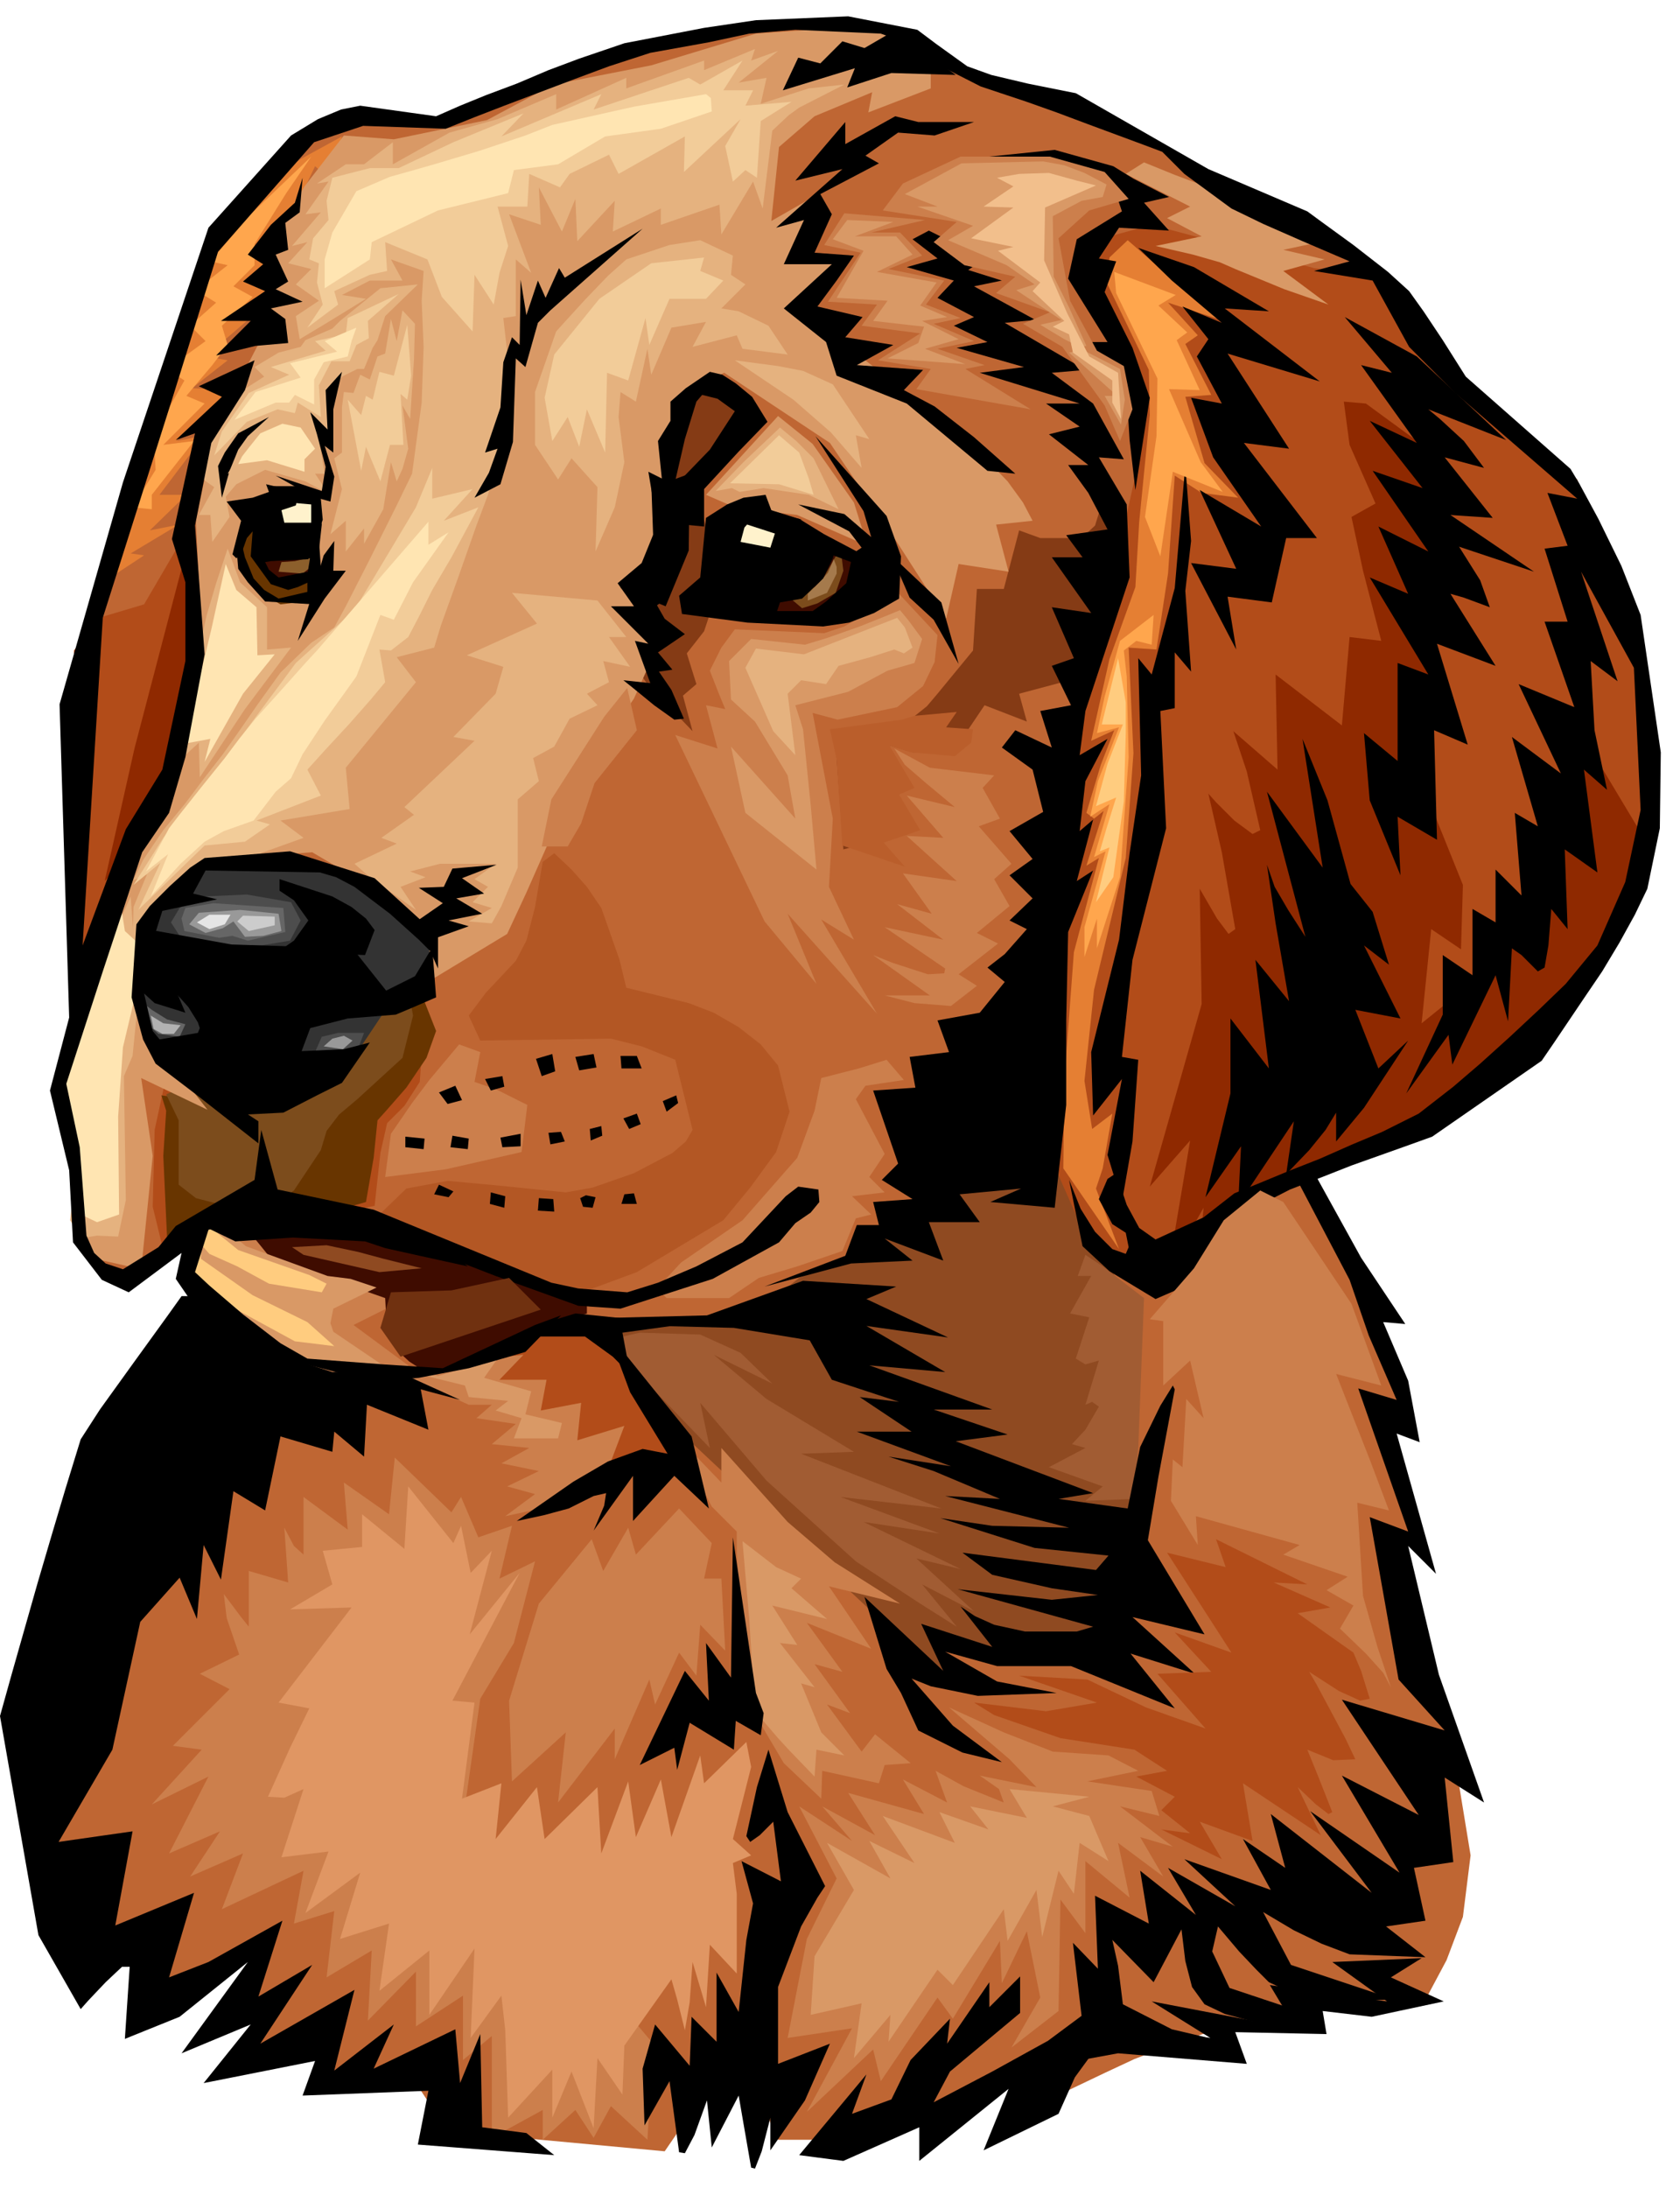 <svg xmlns="http://www.w3.org/2000/svg" width="277.069" height="360.713" fill-rule="evenodd" stroke-linecap="round" preserveAspectRatio="none" viewBox="0 0 1749 2277"><style>.pen1{stroke:none}.brush2{fill:#cc7f4c}.brush3{fill:#8f4a21}.brush4{fill:#a15c33}.brush5{fill:#b24c19}.brush6{fill:#d99966}.brush7{fill:#8f2900}.brush8{fill:#853b15}.brush9{fill:#e57f33}.brush11{fill:#683500}.brush12{fill:#7c4c1c}.brush14{fill:#3f0c00}.brush15{fill:#666}.brush17{fill:#999}.brush18{fill:#fff2cc}.brush19{fill:#ffcc7f}.brush21{fill:#e5b27f}.brush22{fill:#ffe5b2}.brush23{fill:#ffa64d}.brush25{fill:#000}.brush26{fill:#f2cc99}</style><path d="m372 114-40 20-57 57-44 49-33 73L77 702l4 272-4 77-20 85 16 61 8 97 28 36h25l60-44 4 53 16 65-170 304-4 182 57 134 41-4 20 61 113-49-36 77 52-41-24 74 85-29-8 53 89-4 37 56 226 21 61-89 37 32 20 45h45l105-25 121-48-19 24-13 24 37-14 65-31 30-14 34-13 37-13 41-12 89-17 100-3 24-45 17-45 8-64-20-122-69-215 36 20-44-154 28 24-8-52-53-122-40-85 150-65 117-109 77-126 16-142-16-106-44-121-37-65-113-85-69-114-154-97-138-69-137-45-65-40-41-16h-65l-93 8-113 28-85 29-81 36-98-12z" class="pen1" style="fill:#bf6633"/><path d="m680 2127-6 100-38-35-18 33-19-29-34 31v-31l-53 29v-106l-30 25v-67l-49 32v-57l-50 51 4-73-47 28 8-69-42 13 10-55-85 40 22-58-55 24 31-47-53 23 41-80-59 29 52-57-30-4 59-59-31-16 41-20-13-38-3-25 18 24 8 10v-58l41 12-4-57 10 19 10 9v-60l46 34-4-49 47 33 6-59 59 57 10-16 18 42 35-12-13 55 37-18-22 85-35 58-30 211 150 77 60 71z" class="pen1 brush2"/><path d="m1093 1188 41 108 25 29 28 56-5 105-5 78 14 85-45 67-117 8-51-16 20 40-38-10-57-65-192-180-75-96 14-22h126l56-45 75-28 2-20 32-8 63-53 89-33z" class="pen1 brush3"/><path d="m631 1395 108 112-10-47 69 81 93 84 67 44 38 24-36-44 54 28-60-55 46 11-101-49 79 12-103-38 105 12-146-57 55-2-91-55-55-46 61 30-33-32-42-19-63-2-35 8z" class="pen1 brush4"/><path d="m478 1087-31 37-18 24-22 32-6 45 63-8 79-18 6-49-32-16-23-8 6-31-22-8zm223 404 50 52v-36l69 77 49 42 68 43-74-18 44 65-67-27 37 51-29-8 37 51-24-9 36 49 14-18 37 30-27 2-6 19-59-13-1 29-39-37-26-44-17-83-6-90v-24l-26-26-40-77z" class="pen1 brush2"/><path d="m188 564 14 53v69l-16 105-24 49-53 117-28 77-4-231V677l26-34 47-14 38-65z" class="pen1 brush5"/><path d="m773 1604 35 27 26 12-10 10 37 32-57-14 26 41-18-2 36 46-14-4 21 51 24 24-29-6-2 28-26-27-12-13-24-28-6-96-7-81z" class="pen1 brush6"/><path d="m1148 1318 43 33-6 156-4 53-51 2 18-15-56-20 38-20-14-4 14-15 14-24-7-5-7 3 14-46-14 4-10-6 14-43-20-4 22-39h-14l8-22 18 12z" class="pen1 brush4"/><path d="m190 588-50 191-31 138 47-53 28-103 20-116-14-57z" class="pen1 brush7"/><path d="m1142 511 3 20-5 16-14 13h-43l-22-8-16 61h-28l-4 64-37 45-11 13-25 20-71 7 9 122 73-19-24-47 17 3-21-46 27 8h42l33-49 44 17-8-29 45-12 36-61 4-44 16-49-20-45z" class="pen1 brush8"/><path d="m1148 248-24 27 62 131-4 89-34 152-35 99-13 251-14 190 38 86 62 65 58-34 38-56 216-89 113-93 104-158 3-162-41-154-35-93-106-86-31-35-58-89-79-10-169-45-51 14z" class="pen1 brush5"/><path d="m1174 250 94 82-52-17 31 34-13 9 27 53-27 2 20 69 35 36-38-5-28-18-7 102-12 79-29-2 5 110-8 109-33 137-10 95 8 50 21-16-10 57-7 21 24 63-58-84 1-91 10-134 26-98-13 8 18-57-10 8-8-6 15-50 14-36-24 11 19-85 27-75 4-68 11-111-1-47-43-89 2-28 19-18z" class="pen1 brush9"/><path d="m1646 708 6 65 57 95-34 118-136 154-138 65-91 36-9 13-21 25-21 21h-10l4-43-17 30-12 14-3-7 11-65 7-42-42 48 54-190-2-120 18 31 12 16 7-5-14-80-14-61 8 9 19 19 19 14 8-4-14-61-14-42 46 40-2-99 69 53 8-92 33 4-19-73-12-56 25-14-27-61-6-45 23 2 56 41 27 91-11 124 4 58-26 37 24 83 27 67-2 67-31-21-10 98 41-33 65-81 46-121v-67l14-55z" class="pen1 brush7"/><path d="m1191 169 32 13 32 12 33 11 33 12 30 15 32 18-47 10 43 10-43 12 47 35-46-16-51-21-16-7-28-8-39-9 48-10-36-19 24-12-67-34 19-12z" class="pen1 brush6"/><path d="m891 1144 30 57-16 24 16 16-34 4 20 19-16 4-14 34-47 16-40 12-31 21h-65l-10-10 25-27 64-44 57-65 18-49 7-34 39-10 29-9 18 21-40 6-10 14z" class="pen1 brush2"/><path d="m709 1521-53-99-40-41h-49l-63 43 91 123 59-20 55-6z" class="pen1 brush5"/><path d="m417 1430 71 32h24l-16 14 41 6-25 21 39 4-29 16 39 8-33 16 29 8-31 23 37-8 39-21 28-12 20-53-49 15 4-39-42 8 6-32h-49l25-26-37 4-26 6-37 10h-28z" class="pen1 brush2"/><path d="m753 406 33 32-63 71 16 51-4 55-20 16 24 8-6 18-18 23 10 32-14 12 10 37-47-49-18-26 20 4v-37l-20-18h20l-10-34 31-51-3-65 17-71 30-18 12 10z" class="pen1 brush8"/><path d="m419 1426 37 6 62-18-14 20 49 14-6 24 38 9-4 16h-46l8-21-27-8 13-10-41-4-4-12-65-16z" class="pen1 brush6"/><path d="m565 897-8 47-9 35-11 21-31 33-18 24 12 26 136-2 32 8 35 14 18 73-7 12-14 12-40 21-43 15-28 5-69-7-54-5-43 8-30 29 113 48 91 33 20-6 46-17 90-54 28-34 27-37 14-42-12-48-18-22-23-18-26-15-26-10-65-16-7-29-19-54-15-22-16-18-18-17-12 9z" class="pen1" style="fill:#b35724"/><path d="m207 1115-35 10-11 51-2 80 10 41 53-20 29-14 13-6 82 7 44-9 6-55 7-31 18-18 16-25 2-28-117-3-115 20z" class="pen1 brush5"/><path d="m437 1030 17 43-10 28-21 31-21 24-9 10-4 39-8 46-35 10-30 3-91-3-51 29-4-87 3-47-5-16 28 4 27-20 83-12 52-11 55-69 24-2z" class="pen1 brush11"/><path d="m173 1139 13 27v67l18 14 31 8 42 4 29-20 28-42 6-20 13-17 19-16 47-43 11-44-3-16-20-7-72 17-39 18-63 40-20 12-40 18z" class="pen1 brush12"/><path d="m194 920-47 43-1 62-1 37 28 43 78 49 87-23 36-39 28-42 41-22 10-44-71-66-85-27-78 8-18 7-7 14z" class="pen1" style="fill:#333"/><path d="m743 568 8 61 61 12h51l42-24 2-31-52-24-75-30-31 12-6 24z" class="pen1 brush14"/><path d="m148 1043 10 8 16 10 19 5-6 13-22-3-15-13-2-20z" class="pen1 brush15"/><path d="m352 1075-17 4-7 16h33l13-7 5-13h-27zm-163-98-11-17 9-15 8-7 18-5 44-2 46 8 10 19-11 21-30 5-48-1-35-6z" class="pen1" style="fill:#4d4d4d"/><path d="m346 1081-9 8 20 3 10-9-9-5-12 3z" class="pen1 brush17"/><path d="M200 1283v65l75 59 69 31 89-11-65-48 34-17 17-34-29-7-60-14-34-11-34-13-38-17-24 17zm735-666-30 20-26 15-21 7-93-4-14 19-12 24 9 23 7 17-20-4 12 45-44-14 93 194 54 65-30-73 93 104-58-98 34 21-26-55 4-71-21-110 26 7 62-13 27-22 12-25 3-28-41-44z" class="pen1 brush2"/><path d="m251 1261 15 29 17 21 21 11 60 16 37 13 2 38 10 16 13 12 17 11 78-15 58-36 32-10v-16l-186-67-93-20-81-3z" class="pen1 brush14"/><path d="m771 535 61 21-16 24-57-11 12-34z" class="pen1 brush18"/><path d="m203 1285-7 55 88 72 103 21 19-7-59-40-3-9 3-15 45-22-27-9-24-3-85-31-29-24-24 12z" class="pen1 brush6"/><path d="m822 622 13 11 16-5 19-11 8-23-2-16-6 1-17 30-31 13z" class="pen1 brush12"/><path d="m210 1270 38 31 74 26 18 9-5 9-55-9-33-18-29-13-8-9-1 14 54 38 57 28 28 25-41-5-57-31-56-39 1-37 15-19z" class="pen1 brush19"/><path d="m356 142-42 23-35 23-28 25-34 58-13 31-36 98-43 156-16 49 41-27-14-2 50-30-30 6 38-37h-28l47-62-29 6 61-53-45-2 37-29-23-4 51-44 21-20-5-47 9-26 18-19 20-42 14 12 14-43z" class="pen1 brush9"/><path d="M871 590v7l-10 20-20 8v-7l12-12 9-10 6-14 3 8z" class="pen1" style="fill:#a57a4c"/><path d="M787 35 678 68 576 88l-69 37-97 20-52-4-41 53-36 60v81l-57 110-20 97 8 167-61 146-53 105-24 101-12 65 20 118 12 65 53 12 12-118-12-81 69 33-69-89-4-78 20-40 57-53 105-8 97 57 25 36v41l81-49 20-43 23-52 17-43 7-19 12-14 26-34 27-40 14-31v-77l20-125 24-90 36-16 110 73 69 102 52 81 13-57 52 8-13-49 38-4-10-19-16-22-27-28-20-17-24-20-27-22-27-21-45-35-19-14-20-29 36-44-53-4 29-65-49 28 8-77 37-32 60-25-4 21 65-25V56l-20-21-49-8-113 8z" class="pen1 brush6"/><path d="m396 300-42 34-8 8-28 12-5 7-23 6-25 15 10 10-22 14-39 47-14 38 23 16-16 29h12l2 28 18-26-4-21 11-13 30-15 42 12 24 13-14-21h10l-8-47 14 15 2-53 10-16 16-8h7l9-22 5-8 8-25 34-33-39 4z" class="pen1 brush21"/><path d="m727 242-77 20-65 57-26 52-10 43-14-14 10 75 4 67 12 42 6-32 10 49 20-25 35 39v-21l30-46-20 14 20-55 10-30-16-43 38-10 3-55 34 6 34 9 55 36 97 89 37 77v-32l14 12-18-55 6-38 12 2-24-33-20-17-29-17-28-12-19-12-10-22-10-16-12-11-26-14 26-23-34 9 24-29-37 6 35-38-33 18 13-55-35 49-8-31-14 15z" class="pen1 brush6"/><path d="m369 899 44-21-16-6 34-24-10-8 73-69-22-4 44-45 8-28-38-12 73-33-26-32 89 8 30 38h-18l22 31-28-6 6 22-23 12 11 12-29 14-16 29-22 12 6 24-22 19v71l-17 40-10 18-24-2 24-14-20-6 16-16-14-8 22-16h-58l-31 8 16 6-26 10 16 24-48-34-16-14z" class="pen1 brush21"/><path d="m129 913-66 215 10 87 3 38 13 41 45 4 9-22 9-39-8-75-6-40 16-35-10-46-2-61-6-29 14-32-21-6z" class="pen1 brush6"/><path d="m261 536-14 42 12 25 16 16 17 10 34-4 2-28-2-37 4-30-4-11-43 5-22 12z" class="pen1 brush11"/><path d="m239 588 10-28-24 20-21 116-40 148 28-35 6 17 56-74 22-30 28-38 11-50-34 31 5-38-31-33-16-6z" class="pen1 brush6"/><path d="m729 250-32 5-45 15-19 17-24 25-21 23-9 10-22 63v55l24 36 14-22 27 30-2 67 20-46 10-47-6-47 2-26 16 10 12-55 4 27 21-49 36-6-14 26 46-12 6 14 47 6-20-30-31-15-18-3 25-25-15-10 2-20-34-16zM136 933l-65 148-8 65 16 71-6 53 7 11 9 7 12-2 22 1 8-38-2-129 9-21 4-40-2-73-4-53zm101-362-12 36-10 34-17 77-25 86 34-31 1 36 47-71 48-64-25 2v-44l-28-26-13-35z" class="pen1 brush21"/><path d="m235 587-15 68-18 75-10 44 27-5-6 24 40-71 33-41-18 1-1-50-21-18-11-27z" class="pen1 brush22"/><path d="m810 53-28 10 4-12-53 22V63l-81 29V81l-73 33V98l-61 26-50 14-59 33v-23l-30 23h-19l-30 20 12-2-24 34 16-2-30 35 16-4-20 22 24 6-16 16 24 17-24 16 4 24 30-18 39-24-25-4 29-15h34l-12-22 34 12-2 31 2 48-2 58-10 74-17 35-13 26-14 28-25 49-12 22-24 16-32 31-23 32-18 26-19 27-21 27-18 24-23 28-21 31-10 21 14-6-14 34-1 42 34-55 51-36 40-4 53-19-24-18 72-12-4-43 73-89-20-26 39-10 7-23 18-50 19-54 12-32 14-46 8-35v-50l-6-53 13-2v-59l16 14-23-61 33 11-2-39 24 46 14-34 2 44 39-42-2 32 50-24v17l61-21 2 31 33-55 10 28 10-81 17-16 11-8 47-24-37 4-50 16 6-27-29 5 41-33z" class="pen1 brush21"/><path d="m324 163-63 60-42 49 18 4-33 26 21 13-27 24 16 16-40 29 18 12-32 57 2 36-24 39 20 2v-15l44-56-32 4 43-43-19-8 27-32 16-21-6-20 32-30-20-11 22-22v-22l33-53 26-38z" class="pen1 brush23"/><path d="m265 530-2 46 12 22 25 11 24-15v-24l6-22v-20l-8-13-30 6-27 9z" class="pen1 brush14"/><path d="m810 433-75 82 30 13 65 8 73 32-14-45-43-61-36-29z" class="pen1 brush6"/><path d="m124 930-53 157-11 44 9 51 11 80 21 10 23-8-1-102 5-72 14-59v-51l-12-11-6-39z" class="pen1 brush22"/><path d="m286 521 34-4 10 4-2 33h-41l-1-33z" class="pen1 brush18"/><path d="m293 585-3 10 25 2 10-8-1-9-17 4-14 1z" class="pen1" style="fill:#8c5f2c"/><path d="m917 35-89-4-48 4-42 9-61 11-43 14-35 13-37 14-37 14-31 12-30 12-86-3-51 17-100 114-48 154-72 227-21 341 45-121 38-62 24-113v-82l-14-45 24-110-20 7 48-45-24-11 58-27-10 31-35 55-17 86 10 134-20 107-17 58-28 41-41 124-38 117 14 66 7 92 8 18 12 11 18 6 37-23 18-22 82-48 7-52 17 62 100 21 185 76 28 6 51 4 32-10 40-17 48-25 45-48 13-10 21 3 1 13-9 11-16 11-17 20-69 38-96 31-44-3-86-31-124-48-124-18-51 18-14 44 15 14 35 30 39 30 28 16 79 6 62 4 96-45 27-10-37 38-17 5-42 12-52 10-47 4-86-22-32-14-13-6-51-30-24-35 6-27-55 41-28-13-30-39-4-75-20-83 20-76-10-326 66-231 89-265 86-96 28-17 24-10 20-4 79 11 25-11 27-11 32-12 33-14 32-12 47-16 83-16 54-8 96-4 72 14 20 15 32 23 25 9 38 9 50 10 138 79 103 44 15 11 33 24 36 28 22 20 15 21 20 30 24 38 109 96 9 15 20 37 24 49 20 51 21 143-1 79-13 63-13 27-16 29-18 30-19 28-31 46-13 19-114 79-25 9-59 21-33 13-31 12-41 21-23 24-26 31-27 28-23 10-48-29-28-26-14-69 12 30 15 24 18 18 14 5 3-7-3-15-14-9-14-26 9-21 9-6 11 33 13 24 17 12 50-23 32-25 27-11 29-12 33-13 34-15 31-13 38-19 36-28 28-24 31-28 30-28 28-27 33-40 29-66 16-75-7-148-55-100 38 114-28-21 4 72 13 62-24-21 14 107-34-24 3 83-17-21-3 38-4 23-7 4-17-17-10-7-4 76-13-48-45 93-4-31-44 61 38-82v-62l31 21v-69l24 14v-55l27 27-7-86 24 14-27-93 51 38-44-93 58 24-31-89h24l-24-76 24-3-21-55 31 6-127-110-48-48-38-69-61-10 37-10-14-6-35-15-41-18-33-16-49-36-23-23-24-9-54-20-32-12-31-11-48-16-55-28-21-17-28-10z" class="pen1 brush25"/><path d="m330 602-20 9-10 3-18-6-21-29 2-26-6 7-6 17-5 4-4-4 9-35-15-20 27-4 17-6-3-8 34 8-3 14-15 5 3 13h28l4-9-1-13h-9l5-10 11 7 2 22-6 16-9 25-39 2-6 1 4 8 10 8 31-6 10-13-1 20z" class="pen1 brush25"/><path d="m331 547 3 43-7 39-51-3-18-20-10-14-1-12 4-17 4 17 9 22 11 12 15 9 30-7v-18l4-25 7-26z" class="pen1 brush25"/><path d="m301 523 23 2v26l9-11v-17l-7-10-18-7h-25l18 17zm147 467-12-12-30-27-37-28-19-10-17-5-119-2-13 24 25 6-57 12-16 51 29 29 11 26-32-10-11-10 9 39 18 22 11 19 81 53v23l-65-51-42-32-13-25-12-44 5-76 14-19 21-21 21-19 15-10 89-7 88 28 66 60v34l-8-18z" class="pen1 brush25"/><path d="m158 968 83 15 126 4 35 44 30-15 18-30 4 52-23 10-19 8-50 4-39 10-9 24 44-2 27-7-29 42-26 13-35 18-60 3-69-66-1-13 41-7 2-5-2-6-10-16-18-20-32-28 3-26 9-6z" class="pen1 brush25"/><path d="m291 927 15 10 15 21-15 21-16 11 90 4 10-26-9-12-15-12-20-11-55-18v12zm419-288-3-19 22-19 6-62 22-14 17-7 23-3 6 16 32 10-52-1-8 9-4 15 31 6 7-22 38 3 25 13-5 17-10 21-22 21-23 4-3 9h37l14-10 21-19 7-31 9-6-13-17-53-28 48 10 28 24-8-27-50-78 74 83 15 42-2 44-26 15-26 10-27 4-79-4-68-9z" class="pen1 brush25"/><path d="m775 545 40 13 79 30v-13l-36-19-26-16-28-6-18-2-11 13zm-42 3v-39l36-39 30-31-16-26-17-14-14-9-13-3-25 17-16 14v20l-13 21 4 39-14-7 6 36v27l-13 32-25 21 17 24h-24l39 39-14-3 16 44-28-3 10 8 22 18 21 15 10-1-13-30-13-19 14-2-15-18 28-19-21-16-8-14 8-6-36-15 26-17 7-30 2-46 7 6 15-65 12-39 6-7 16 4 18 13-26 40-29 30 2 48 21 2zm281-421h-58l-24-6-52 29v-23l-52 61 49-12-69 61 29-8-21 46h50l-50 46 44 35 11 35 73 29 84 70 29 3-43-38-41-32-32-17 20-21-69-5 38-21-50-8 18-21-47-11 20-27 18-26-41-3 18-40-12-21 61-32-14-8 34-24 38 3 41-14z" class="pen1 brush25"/><path d="m967 240 58 29-17 12 35 11-29 6 64 35-32 3 84 49-35 3 43 32 32 58-26-2 29 49 3 76-46 139-6 46 29-17-23 44-6 52 14-12-17 64 17-11-26 64-2 92v88l-12 107-67-6 32-14-64 6 21 29h-53l15 40-61-23 29 23-64 3-90 24 84-32 12-32h23l-6-24 41-3-32-20 17-17-26-76 44-3-6-32 41-5-12-33 44-8 26-32-18-15 18-14 23-26-18-9 24-23-24-24 24-17-24-29 35-20-11-44-32-23 14-18 38 18-12-38 32-6-20-41 23-8-23-53 41 6-41-58h32l-17-23 43-6-20-38-21-29h21l-41-32 32-8-35-24h35l-104-32 46-6-70-20 32-6-35-17 21-9-38-20 17-18-49-14 32-9-26-20 17-9z" class="pen1 brush25"/><path d="m1020 164 37-1 70 16 37 29 4 12-47 29-9 41 23 37 18 29h-26l29 21 17 32 3 49 6 52 15-96-18-52-29-58 12-32-18-3 21-32 52 3-26-29 26-6-37-19-21-13-61-17-78 8z" class="pen1 brush25"/><path d="m1185 258 58 20 78 46-46-3 99 76-96-29 64 99-47-6 76 99h-32l-15 67-46-6 9 55-47-90 47 6-38-82 64 38-50-72-23-62 32 6-26-49 12-18-27-34 41 17-52-44-35-34z" class="pen1 brush25"/><path d="m1234 484-11 128-24 90-14-17 3 122-12 81-11 90-29 117 2 66 30-38-15 79 15 49 11-63 6-85-17-3 11-101 35-137-6-122 15-3v-58l17 20-6-84 6-52-6-79zm241-113 93 87-81-32 12 10 25 23 21 28-41-11 50 63-44-3 87 59-78-26 22 35 10 28-27-10-14-4 47 75-61-23 32 105-35-15 3 114-41-24 3 61-32-78-6-70 35 29V690l32 12-61-101 40 17-31-70 52 26-58-84 52 18-55-70 49 23-58-81 32 8-49-58 75 41zm-93 462 24 87 23 29 17 55-26-20 38 76-47-9 24 61 31-29-46 70-29 35v-30l-11 18-17 21-24 25 8-55-58 87 3-61-37 53 26-108v-78l40 52-14-113 35 43-14-81-9-61 8 23 14 24 18 28-40-151 58 79-21-134 26 64zM449 978l39-14-21-6 35-7-27-16 29-5-23-16 36-14-46 4-9 19-26 1 25 16-26 18 14 20zm-233 300 29 14 60-4 75 4 21 7 36 8 50 11-28-22-126-42-68-4-49 28zM669 238l-96 85-13 13-13 46-10-9-3 87-13 44-27 14 15-26 9-25-13 4 16-47 3-47 9-26 8 8 1-68 6 37 12-36 8 18 14-31 6 10 81-51zM324 622l-14 45 28-44 22-29h-13l1-31-11 15-13 44zm-37-127 48 16 4-25-9-34-7-23 18 18-2-41 17-19-9 39v45l-9-7 10 32-4 26-18-5-39-22zm-21-135-41 10 36-36h-31l46-31-23-10 21-18-16-10 24-31 25-23 8-26-3 36-15 11 3 28-13 5 13 28-13 8 28 13-33 7 15 11 3 25-34 3zm-77 989-15 21-34 47-36 50-20 31-16 52-14 47-15 51-27 95-12 43 40 228 44 77 8-9 18-19 17-16h8l-5 75 57-23 71-57-69 95 72-30-49 61 116-23-13 36 131-5-11 56 142 11-29-23-46-6-2-97-21 51-5-56-85 41 21-46-62 48 21-84-98 56 54-82-56 33 25-79-77 43-41 16 26-88-82 34 18-98-77 11 56-96 29-133 41-46 18 43 7-77 18 36 13-92 33 20 16-77 54 16 2-21 31 26 3-54 64 26-8-42 41 11-64-29h-69l-44-14-95-65h-18zm444 38 87 108 18 75-36-34-43 47v-47l-41 57 11-26 2-13-13 3-26 13-26 7-28 6 59-41 36-21 36-13 26 5-39-64-23-62zm130 213 24 162 8 21-3 23-26-15-2 30-46-28-13 49-3-23-36 18 47-98 25 31-3-60 26 36 2-146zm37 221 20 65 39 77-8 12-17 30-24 63v80l54-21-26 59-36 52v-34l-9 35-7 18-4-1-8-46-5-29-28 54-5-49-13 36-10 19-6-1-10-74-26 46-2-59 13-46 36 43 2-51 26 26v-72l23 41 8-75 7-38-12-44 41 21-8-62-14 14-10 7-4-6 11-51 12-39z" class="pen1 brush25"/><path d="m618 1372 118-3 100-36 97 6-31 13 85 40-85-12 82 48-79-7 128 46h-61l77 26-54 7 143 54-36 6 72 10 13-64 21-43 13-21 2 4-17 91-11 66 59 98-75-18 65 59-67-21 46 57-108-44h-77l-54-15 54 31 62 12-82 3-49-10-20-8 43 49 51 38-41-10-46-23-18-39-15-25-23-75 82 77-23-49 74 24-33-42 15 10 20 9 32 7h54l17-5-141-39 98 11 48-5-48-7-62-14-31-23 139 18 13-15-77-8-98-31 54 8 80 2-129-33 57 3-69-29-47-15 65 10-98-36h57l-54-36 41 5-70-23-23-41-79-13-77-2-69-8zm100-879-1 80-24 58-47-19 35-25-3-85 21-2 19-7z" class="pen1 brush25"/><path d="m878 2249 79-35v35l93-75-26 64 78-38 17-38 19-26 12-9 14-3h107l-51-12-51-26-5-40-6-27 43 44 29-55 4 33 7 27 13 18 21 10 26 7 31 7 44-9-96-32-18-38 6-26 22 26 18 19 13 13 30 14 22 6 79-2-108-36-29-55 32 19 29 14 29 11 79 3-41-32 41-6-12-55 41-6-9-88 41 26-47-133-32-134 29 29-41-146 24 9-12-64-26-61 23 2-46-69-47-85-17 9 52 99 20 58 29 67-40-12 52 149-40-15 30 169 48 53-107-32 80 120-80-41 60 101-93-64 64 85-105-82 15 56-44-30 29 53-90-32 53 49-70-40 29 49-58-46 9 55-56-29 3 76-26-27 9 76-35 26-58 32-61 32 17-32 73-61v-38l-32 32v-26l-44 64 3-26-41 43-20 41-41 15 15-41-70 84 46 6zm50-1671 19 44 25 23 26 46-18-64-52-49zm-697-60 8-28 9-22 10-14 22-20-32 17-14 20-7 14 4 33zM995 78l-67-2-46 15 8-20-75 23 16-34 23 6 23-23 23 7 31-18 64 46zM457 1137l17-7 7 15-15 4-9-12zm48-14 6 12 14-4-2-11-18 3zm53-21 6 18 14-5-3-18-17 5zm41-2 4 14 18-3-3-14-19 3zm47-1 1 13h21l-5-13h-17zm-175 83 17 3-1 11-18-2 2-12zm50 2 2 10 19-1v-13l-21 4zm50-5 2 12 15-3-4-10-13 1zm43-4 1 12 12-5-1-10-12 3zm35-11 6 11 12-5-4-11-14 5zm41-18 4 11 12-9-2-8-14 6zm-268 37 20 2-1 11-19-2v-11zm35 50 15 7-5 6-15-3 5-10zm54 8 15 4-1 12-15-4 1-12zm50 6 15 1 1 13-17-1 1-13zm49-3-6 3 3 9 10 1 3-11-10-2zm40-1 10-1 3 11h-16l3-10z" class="pen1 brush25"/><path d="m1175 207-25-28-57-16h-93l-60 28-21 28 77 12-24 21 32 24 53 12-20 17 56 20-28 12 41 24 44 61 16 37 13-33-9-45-28-16-28-52-12-65 32-29 41-12z" class="pen1 brush2"/><path d="m879 222-21 33 38 8-34 51 51 3-16 22 61 8-44 28 55 9-15 21 119 21-68-42 20-4-49-17 38-8-42-18 28-6-36-14 19-25-58-12 35-14-23-24h-30l56-13-84-7z" class="pen1 brush2"/><path d="M561 1391h48l29 21 18 18-8-43 73-10-63-4-59-6-26 8-12 16z" class="pen1 brush25"/><path d="m432 337-1 37-4 62-8-14 6 45-6 21-6 13-6-20-8 49-20 36v-16l-19 24v-32l-16 14 12-47-8-32 8-6v-47l2-16 10 1 7-19 10 5 8-24 8-3 6-36 6 23 6-32 13 14z" class="pen1 brush21"/><path d="m193 945 29-5 73 5 2 25-39 9-16-5-14 2-36-7-3-13 4-11z" class="pen1 brush15"/><path d="m829 459-17-14-38 36-29 30 17-3 8 4 25-4 47 7 31 15-26-53-18-18z" class="pen1 brush21"/><path d="m1206 318 30 28-11 8 24 52-32-1 33 76 23 31-52-21-13 88-16-41 12-84 1-60-43-89-2-22 64 24-18 11zm-40 349-16 58-8 38 23-6-22 56-8 37 20-13-16 55 12-6-22 79v31l13-40v31l24-74 9-125-2-84-3-27 13-10 16 4 2-31-35 27z" class="pen1 brush23"/><path d="m773 63-44 25-12-7-99 33 8-16-104 44 23-24-73 30-57 27h-30l-39 10-6 24 2 20-16 19-4 22 10 4-2 20 6 23-16 24 32-24-4-14 37-17 18-4-2-30 44 18 15 39 32 36 2-59 20 31 6-33 9-28-11-41h31l2-34 32 14 10-14 41-20 10 20 69-39-1 37 59-55-16 28 8 37 13-12 12 8 4-59 32-20-48 4 8-16h-31l20-31z" class="pen1 brush26"/><path d="m415 306-53 25-2 17-32 7 11 10-57 17 19 8-42 19-28 40-8 25 34-35 32-13 18 4 3-11 24 15-2-33 13-25h19l7-17 13-7-1-18 32-28z" class="pen1 brush26"/><path d="m287 433-11 8-20 21-19 31 24-11 32 3 28 16v-24l13-6-16-35-16-3h-15z" class="pen1 brush21"/><path d="m424 338 4 53-4 25-7-6 3 53h-14l-10 38-15-36-5 25-14-74 14 16 5-20 7 4 7-29 15 4 14-53zm9 190-64 107-61 55-75 101-63 81-31 49 28-23-23 49 69-67 42-4 26-18-14-4 67-26-14-27 19-21 25-27 22-25 15-18-6-34 12 1 18-14 11-21 14-28 20-34 28-52-36 14 30-33-42 10v-32l-17 41z" class="pen1 brush26"/><path d="m332 520 3 26-4 36-10-1 3-20 3-23v-17l5-1z" class="pen1 brush25"/><path d="m937 635-12 5-30 12-34 12-23 7-56-6-23 23 2 40 25 23 34 56 8 45-67-75 15 69 74 59-6-67-8-79-8-25 55-14 41-22 28-8 8-25-14-19-9-11z" class="pen1 brush6"/><path d="m921 1036 31 8 38 3 27-21-19-12 41-32-22-11 34-28-16-28 18-16-34-39 22-8-18-32 12-13-67-8-37-20 11 17 22 19 30 25-50-12 38 44-38-2 52 47-56-8 30 42-36-10 48 37-61-13 63 43-1 5-17 1-37-12-20-8 59 42h-47z" class="pen1 brush2"/><path d="m942 902-65-22-6-90-7-31 75-10 13-4 44-4-11 16 28 2-2 14-17 14-46-4-22-7 26 44-16 7 22 37-38 13 22 25z" class="pen1" style="fill:#ba5e2b"/><path d="m1152 192-23-12-21-8-22-4-85 2-59 32 34 13h-21l58 20-26 15 61 26 29 20-19 6 47 31-22 5 25 15 16 8 7-1-18-40-16-32-1-63 30-16 22-4 4-13zm-222 39-48-2-15 20 32 12-28 49 53 3-15 21 53 6-6 17-32 16 81 6-42-16 35-10-38-19 26-4-28-12 17-24-62-11 37-18-17-19h-43l40-15z" class="pen1 brush6"/><path d="m157 1057 13 8 18 2-7 9h-12l-9-5-3-14z" class="pen1" style="fill:#b2b2b2"/><path d="m207 950 43-3 40 4 3 18-19 5-19 1-12-16-11 7-18 5-17-9 10-12z" class="pen1 brush17"/><path d="M218 952h22l-6 10-16 5-13-7 13-8z" class="pen1" style="fill:#e5e5e5"/><path d="m253 953 33 1v9l-27 6-12-10 6-6z" class="pen1" style="fill:#ccc"/><path d="m760 503 51 1 36 11-5-17-10-27-21-18-51 50z" class="pen1 brush26"/><path d="m530 1330-60 13-63 2-11 37 21 30 146-49-33-33z" class="pen1" style="fill:#703110"/><path d="m395 1324-79-18-12-8 36-2 33 7 26 7 40 10-44 4z" class="pen1 brush3"/><path d="m735 98-75 13-85 19-28 11-48 16-47 14-21 6-25 7-35 15-25 43-8 28v30l47-30 2-18 69-33 73-18 6-24 46-6 49-29 58-8 53-18-1-14-5-4zM371 341l-33 14 13 11-49 12 11 15-47 15-22 29 43-18h14l6-8 20 10v-26l10-18 25-6 4-16 5-14zm75 202L330 677l-12 13-25 28-27 30-17 21-15 20-25 31-23 29-10 13-24 45 23-18-18 44 10-11 21-23 25-23 20-11 31-11 23-30 16-14 12-25 23-35 23-32 10-14 25-64 14 5 20-39 37-52-21 13v-24z" class="pen1 brush22"/><path d="m1127 364 39 20 5 32-4 26-17-30h13l-50-45 14-3z" class="pen1 brush6"/><path d="m1141 193-53 23-1 55 24 55 23 45 30 17 3 48-9-17v-23l-41-29-4-19-17-8 12-6-33-31 8-9-44-33 16-4-44-9 44-32-31-1 31-21-17-9 23-4 31-1 29 8 20 5z" class="pen1" style="fill:#f2bf8c"/><path d="m252 475 7-9 12-15 23-10 19 4 15 22-11 11v13l-39-12-30 4 4-8z" class="pen1 brush22"/><path d="m1164 685-17 69h22l-16 41-12 44 21-9-10 32-7 24 10-4-14 57 18-26 11-79 2-71v-32l-8-46z" class="pen1 brush19"/><path d="m707 1570-45 48-8-28-26 45-12-33-55 67-31 101 3 84 56-51-8 73 59-77v32l36-83 6 26 25-54 18 24 4-53 26 27-4-75h-18l8-37-34-36z" class="pen1 brush2"/><path d="m777 1813 5 26-19 75 19 17-19 8 4 32v83l-28-30-4 65-14-47-3 42-5 29-8-32-6-21-49 69-2 51-26-38-4 73-23-59-20 48v-50l-46 50-3-91-4-36-32 44 4-93-47 69v-67l-52 42 10-70-51 16 21-69-57 42 24-64-49 6 23-71-20 9-17-1 9-20 14-31 20-41-32-6 76-99-64 2 44-26-10-35 41-4v-34l44 36 4-65 47 59 8-18 10 49 22-23-23 87 52-64-70 133 23 2-13 100 41-16-6 58 43-54 8 54 55-54 4 69 28-75 8 58 26-60 11 60 30-85 4 29 44-43z" class="pen1" style="fill:#e09663"/><path d="m832 1880 39 75-31 63-20 103 67-10-47 87 69-65 8 33 59-87 16 22 49-81 2 44 26-54 14 69-30 52 49-38 2-116 26 35v-75l46 38-12-57 47 35-24-41 34 10-55-42 41 10-8-26-67-10 53-11-31-16-58-4-51-20-57-26 63 54 28 29-59-12 20 14 5 14-42-17-29-16 12 33-46-24 22 36-79-22 28 44-55-30 31 36-55-36z" class="pen1 brush2"/><path d="m1035 1785 69 24 77 12 34 22-32 6 40 21-14 14 30 24-30-4 63 31-23-39 55 20-10-60 81 54-24-50 19 18 13 10 4-2-15-38-11-27 27 11 23-1-10-21-16-30-15-28-7-12 31 20 22 10 10-2-9-29-8-19-58-41 34-6-59-26 35 2-95-47 10 29-61-15 67 104-59-21 38 41-56 2 50 57-62-22-61-29-71-4 81 28-53 9-75-9 21 13z" class="pen1 brush5"/><path d="m1336 1251 71 106 31 85-47-12 35 89 20 53-33-8 6 97 15 53 14 42-8-15-18-20-27-26 14-24-28-16 22-14-67-23 17-10-108-30 2 30-28-46 2-43 10 8 4-71 18 20-14-60-28 26v-67l-14-2 46-53 31-50 38-31 24 12z" class="pen1 brush2"/><path d="m1166 2111 94 10-61-38 115 22 29-4-21-35 122 17-57-41 93-4-32 20 55 25-75 16-51-6 4 24-95-2 12 33-134-11-60 11 62-37z" class="pen1 brush25"/><path d="m861 1918 28 49-41 69-4 61 53-12-8 57 38-45-2 28 51-75 16 16 53-79 4 33 30-53 6 49 17-69 16 24 6-53 30 19-20-47-38-10 38-10-83-8 18 30-59-12 19 24-51-18 16 32-75-28 33 49-47-23 22 39-66-37z" class="pen1 brush6"/><path d="m678 274-54 37-47 58-10 45 8 45 16-25 12 31 8-39 19 45 2-83 22 8 18-65 4 28 21-48h38l18-19-24-10 4-14-55 6z" class="pen1 brush26"/><path d="m765 375 61 41 39 34 32 37-6-34 14 4-38-57-31-14-26-5-45-6zm169 268-97 38-50-6-11 20 29 66 23 25-8-64 14-14 26 4 13-19 33-9 25-8 10 4 9-6-8-21-8-10z" class="pen1 brush21"/><path d="m653 716 10 44-44 55-14 42-14 24h-27l10-49 55-86 24-30z" class="pen1 brush2"/></svg>
